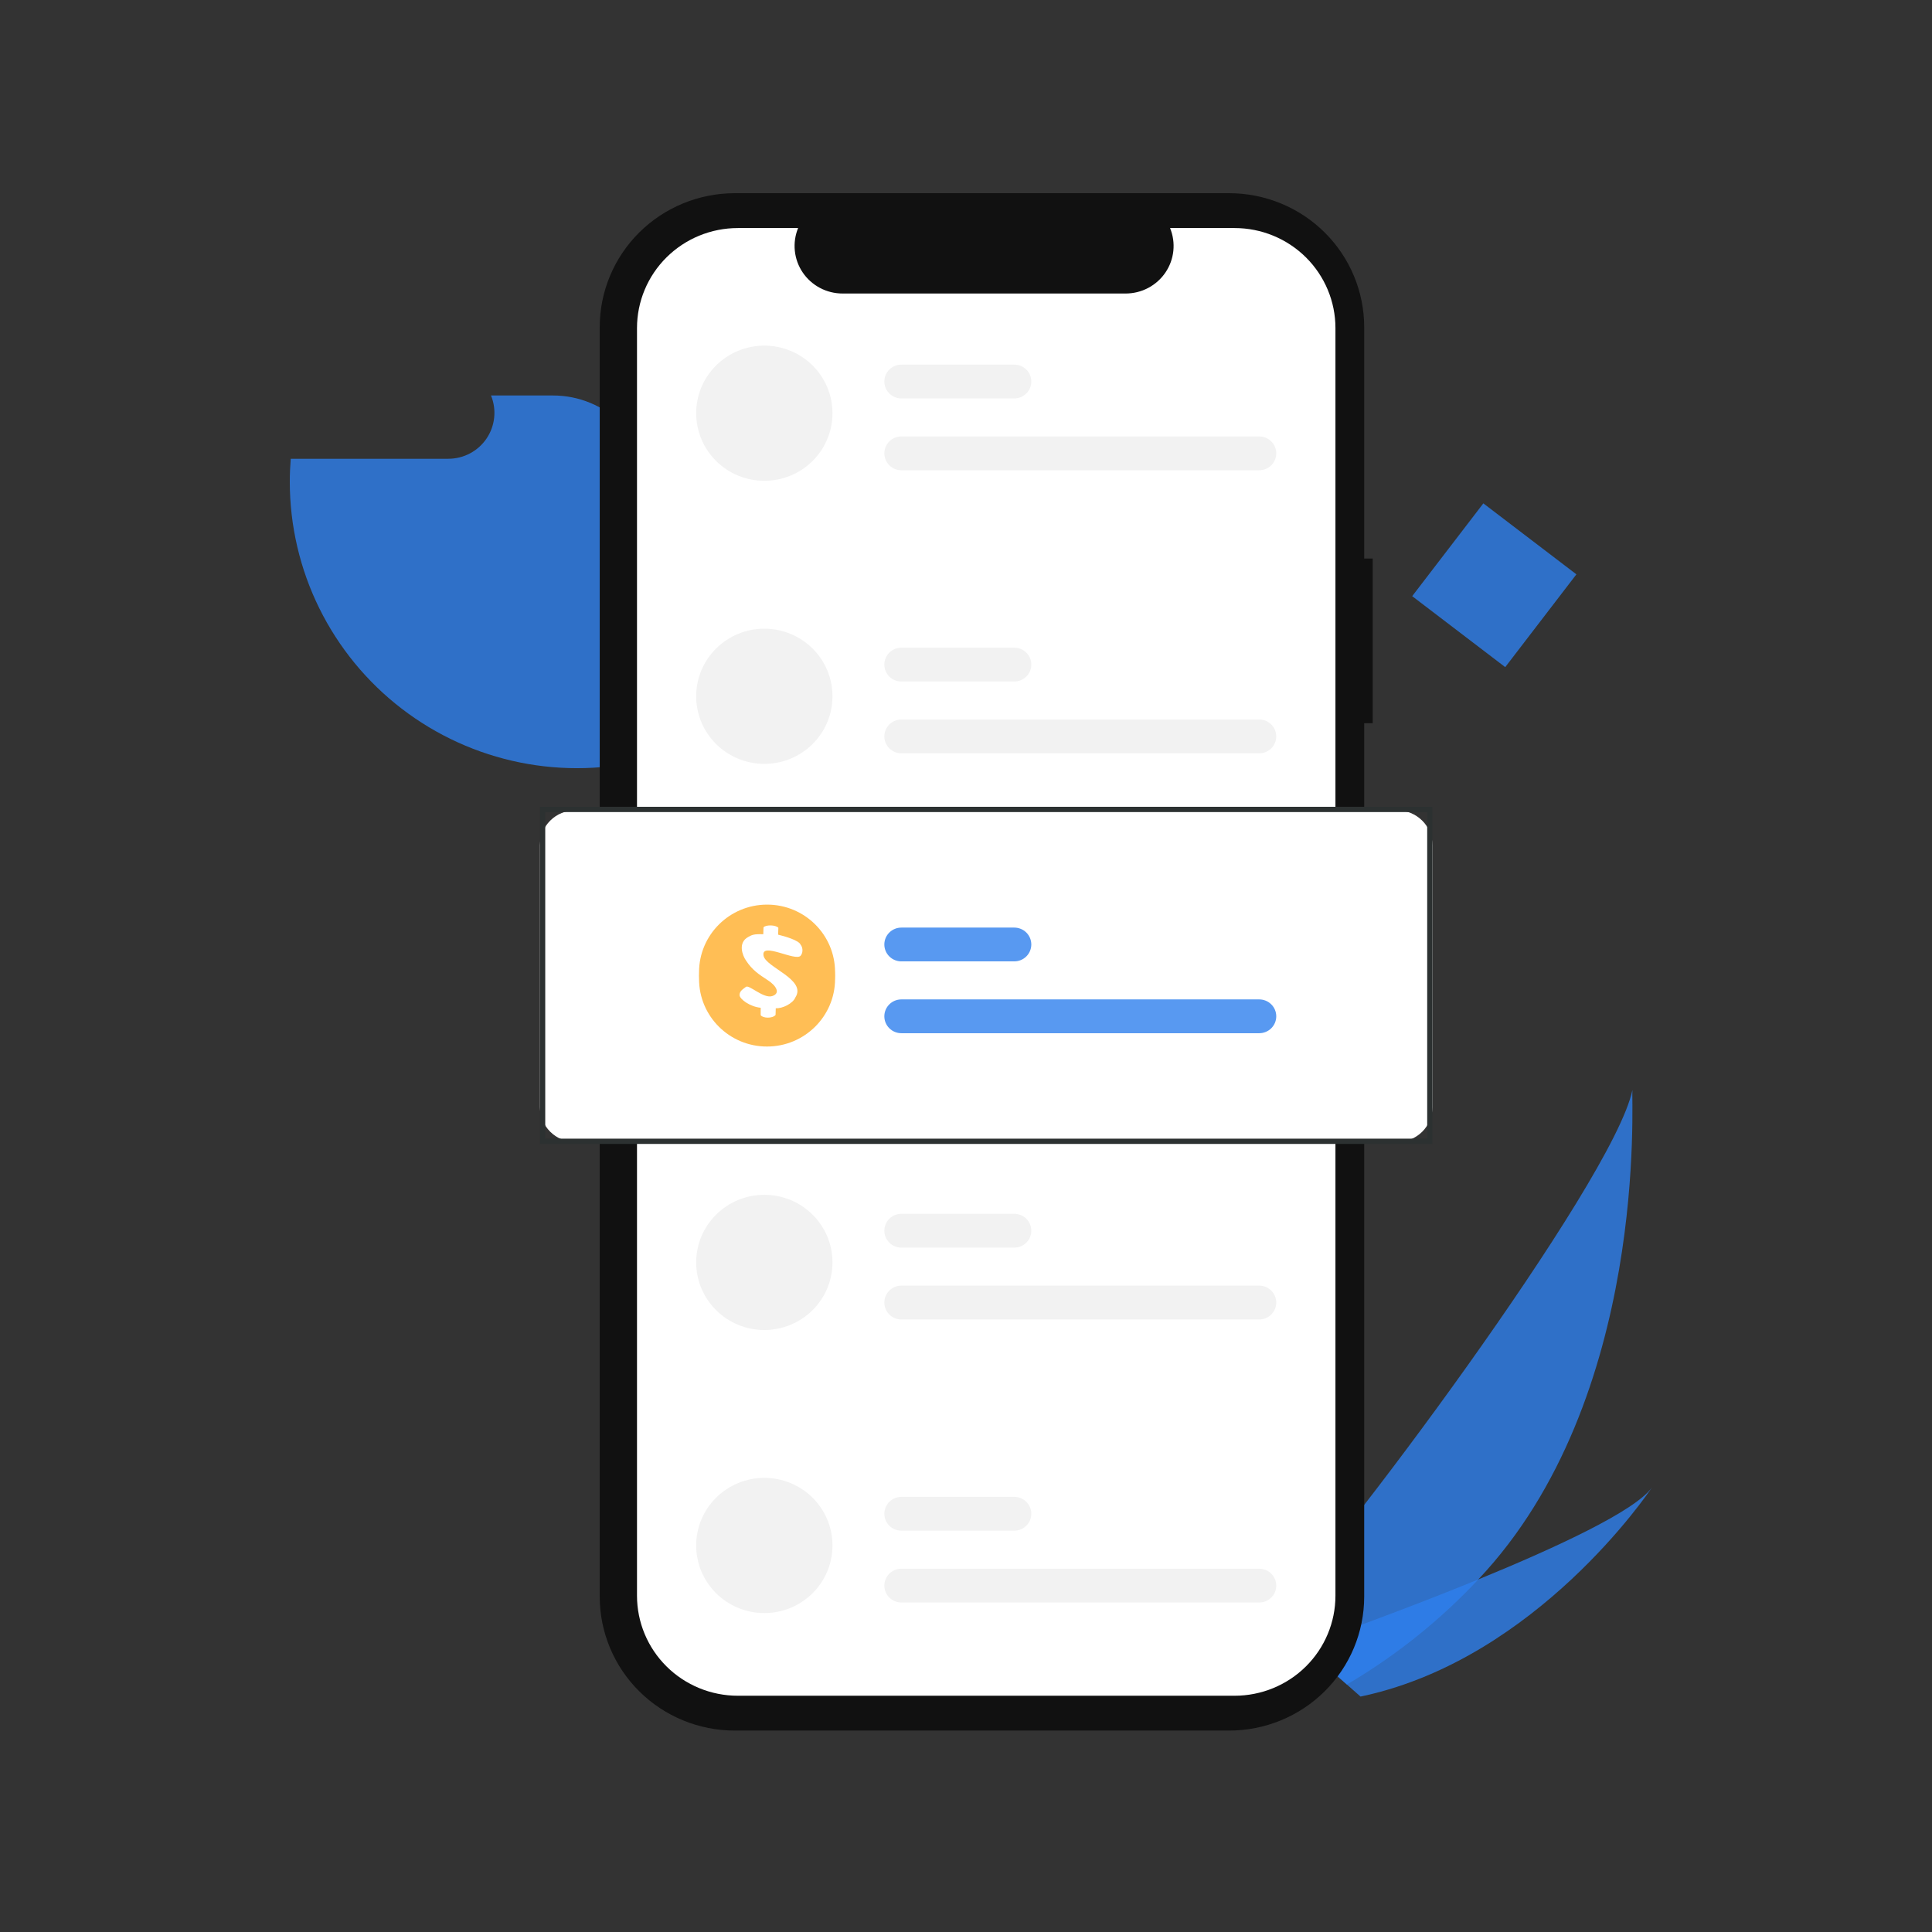 <?xml version="1.0" encoding="UTF-8"?> <svg xmlns="http://www.w3.org/2000/svg" width="230" height="230" viewBox="0 0 230 230" fill="none"><rect x="0" y="0" width="230" height="230" fill="#333333" stroke="none"/> <path d="M175.984 188.032C171.503 192.816 166.368 196.947 160.732 200.303C160.602 200.382 160.471 200.457 160.339 200.534L151.214 192.479C151.31 192.391 151.416 192.291 151.53 192.181C158.329 185.743 192.083 140.726 194.333 129.764C194.177 130.677 196.362 166.492 175.984 188.032Z" fill="#2F80ED" fill-opacity="0.8"></path> <path d="M162.493 201.857C162.32 201.898 162.144 201.937 161.968 201.972L155.122 195.929C155.256 195.883 155.413 195.827 155.591 195.766C158.529 194.729 167.277 191.598 175.983 188.031C185.338 184.198 194.648 179.866 196.65 177.091C196.221 177.736 182.99 197.286 162.493 201.857Z" fill="#2F80ED" fill-opacity="0.8"></path> <path d="M77.381 58.591V90.328C72.325 91.654 67.03 91.807 61.906 90.773C56.781 89.739 51.962 87.546 47.82 84.364C43.678 81.181 40.324 77.093 38.014 72.415C35.705 67.737 34.503 62.592 34.5 57.378C34.5 56.447 34.538 55.526 34.612 54.615H53.374C54.274 54.616 55.16 54.396 55.954 53.974C56.748 53.553 57.426 52.943 57.928 52.199C58.43 51.454 58.74 50.598 58.832 49.706C58.923 48.813 58.793 47.912 58.453 47.082H65.836C67.352 47.081 68.853 47.378 70.254 47.956C71.655 48.535 72.927 49.382 74 50.451C75.072 51.52 75.922 52.789 76.502 54.186C77.083 55.582 77.381 57.079 77.381 58.591Z" fill="#2F80ED" fill-opacity="0.8"></path> <path d="M163.418 66.493H162.404V38.944C162.404 36.85 161.988 34.777 161.18 32.843C160.372 30.908 159.188 29.151 157.695 27.67C156.202 26.189 154.43 25.015 152.479 24.214C150.528 23.412 148.438 23 146.326 23H87.474C83.21 23 79.121 24.68 76.105 27.67C73.09 30.66 71.396 34.715 71.396 38.944V190.076C71.396 194.305 73.09 198.361 76.105 201.351C79.12 204.341 83.21 206.021 87.474 206.021H146.326C150.59 206.021 154.68 204.341 157.695 201.351C160.71 198.361 162.404 194.305 162.404 190.076V86.102H163.418L163.418 66.493Z" fill="#111111"></path> <path d="M158.981 39.056V189.966C158.981 193.124 157.716 196.153 155.465 198.386C153.213 200.619 150.159 201.874 146.974 201.874H87.84C84.655 201.874 81.601 200.619 79.35 198.386C77.098 196.153 75.833 193.124 75.833 189.966V39.056C75.833 35.898 77.098 32.87 79.35 30.636C81.601 28.403 84.655 27.149 87.84 27.149H95.013C94.661 28.008 94.527 28.94 94.623 29.862C94.718 30.785 95.041 31.67 95.563 32.44C96.085 33.209 96.789 33.84 97.614 34.276C98.44 34.713 99.36 34.941 100.295 34.942H134.011C134.947 34.941 135.867 34.713 136.693 34.276C137.518 33.84 138.222 33.209 138.744 32.44C139.266 31.67 139.589 30.785 139.684 29.862C139.78 28.94 139.646 28.008 139.294 27.149H146.974C150.159 27.149 153.213 28.403 155.465 30.636C157.716 32.87 158.981 35.898 158.981 39.056Z" fill="white"></path> <path d="M90.992 41.145C89.926 41.145 88.871 41.354 87.886 41.758C86.902 42.163 86.007 42.755 85.254 43.502C84.5 44.25 83.903 45.137 83.495 46.113C83.087 47.09 82.877 48.136 82.877 49.193C82.877 50.25 83.087 51.296 83.495 52.272C83.903 53.249 84.5 54.136 85.254 54.883C86.007 55.63 86.902 56.223 87.886 56.628C88.871 57.032 89.926 57.24 90.992 57.24H90.992C93.144 57.24 95.208 56.392 96.73 54.883C98.251 53.374 99.106 51.327 99.106 49.193C99.106 47.059 98.251 45.012 96.73 43.502C95.208 41.993 93.144 41.145 90.992 41.145Z" fill="#F2F2F2"></path> <path d="M149.908 55.982H107.307C106.769 55.982 106.253 55.77 105.873 55.393C105.492 55.015 105.278 54.504 105.278 53.97C105.278 53.437 105.492 52.925 105.873 52.547C106.253 52.17 106.769 51.958 107.307 51.958H149.908C150.446 51.958 150.962 52.17 151.343 52.547C151.723 52.925 151.937 53.437 151.937 53.97C151.937 54.504 151.723 55.015 151.343 55.393C150.962 55.77 150.446 55.982 149.908 55.982Z" fill="#F2F2F2"></path> <path d="M120.747 47.432H107.307C106.769 47.432 106.253 47.22 105.873 46.843C105.492 46.465 105.278 45.954 105.278 45.42C105.278 44.887 105.492 44.375 105.873 43.998C106.253 43.62 106.769 43.408 107.307 43.408H120.747C121.285 43.408 121.801 43.62 122.181 43.998C122.562 44.375 122.775 44.887 122.775 45.42C122.775 45.954 122.562 46.465 122.181 46.843C121.801 47.22 121.285 47.432 120.747 47.432Z" fill="#F2F2F2"></path> <path d="M90.992 74.843C89.926 74.843 88.871 75.051 87.886 75.455C86.902 75.86 86.007 76.453 85.254 77.2C84.5 77.947 83.903 78.834 83.495 79.811C83.087 80.787 82.877 81.833 82.877 82.89C82.877 83.947 83.087 84.993 83.495 85.97C83.903 86.946 84.5 87.833 85.254 88.581C86.007 89.328 86.902 89.921 87.886 90.325C88.871 90.729 89.926 90.938 90.992 90.938H90.992C93.144 90.938 95.208 90.09 96.73 88.581C98.251 87.071 99.106 85.024 99.106 82.89C99.106 80.756 98.251 78.709 96.73 77.2C95.208 75.691 93.144 74.843 90.992 74.843Z" fill="#F2F2F2"></path> <path d="M149.908 89.68H107.307C106.769 89.68 106.253 89.468 105.873 89.091C105.492 88.713 105.278 88.201 105.278 87.668C105.278 87.134 105.492 86.623 105.873 86.245C106.253 85.868 106.769 85.656 107.307 85.656H149.908C150.446 85.656 150.962 85.868 151.343 86.245C151.723 86.623 151.937 87.134 151.937 87.668C151.937 88.201 151.723 88.713 151.343 89.091C150.962 89.468 150.446 89.68 149.908 89.68Z" fill="#F2F2F2"></path> <path d="M120.747 81.13H107.307C106.769 81.13 106.253 80.918 105.873 80.541C105.492 80.163 105.278 79.652 105.278 79.118C105.278 78.585 105.492 78.073 105.873 77.695C106.253 77.318 106.769 77.106 107.307 77.106H120.747C121.285 77.106 121.801 77.318 122.181 77.695C122.562 78.073 122.775 78.585 122.775 79.118C122.775 79.652 122.562 80.163 122.181 80.541C121.801 80.918 121.285 81.13 120.747 81.13Z" fill="#F2F2F2"></path> <path d="M90.992 142.239C88.84 142.239 86.776 143.086 85.254 144.596C83.732 146.105 82.877 148.152 82.877 150.286C82.877 152.42 83.732 154.467 85.254 155.976C86.775 157.485 88.84 158.333 90.992 158.333H90.992C93.144 158.333 95.208 157.485 96.73 155.976C98.251 154.467 99.106 152.42 99.106 150.286C99.106 148.152 98.251 146.105 96.73 144.596C95.208 143.086 93.144 142.239 90.992 142.239Z" fill="#F2F2F2"></path> <path d="M149.908 157.076H107.307C106.769 157.076 106.253 156.864 105.873 156.487C105.492 156.109 105.278 155.598 105.278 155.064C105.278 154.531 105.492 154.019 105.873 153.642C106.253 153.264 106.769 153.052 107.307 153.052H149.908C150.446 153.052 150.962 153.264 151.343 153.642C151.723 154.019 151.937 154.531 151.937 155.064C151.937 155.598 151.723 156.109 151.343 156.487C150.962 156.864 150.446 157.076 149.908 157.076Z" fill="#F2F2F2"></path> <path d="M120.747 148.525H107.307C106.769 148.525 106.253 148.313 105.873 147.936C105.492 147.559 105.278 147.047 105.278 146.513C105.278 145.98 105.492 145.468 105.873 145.091C106.253 144.713 106.769 144.501 107.307 144.501H120.747C121.285 144.501 121.801 144.713 122.181 145.091C122.562 145.468 122.775 145.98 122.775 146.513C122.775 147.047 122.562 147.559 122.181 147.936C121.801 148.313 121.285 148.525 120.747 148.525Z" fill="#F2F2F2"></path> <path d="M90.992 175.937C89.926 175.937 88.871 176.145 87.886 176.55C86.902 176.954 86.007 177.547 85.254 178.294C84.5 179.041 83.903 179.928 83.495 180.905C83.087 181.881 82.877 182.927 82.877 183.984C82.877 185.041 83.087 186.087 83.495 187.064C83.903 188.04 84.5 188.927 85.254 189.675C86.007 190.422 86.902 191.015 87.886 191.419C88.871 191.823 89.926 192.032 90.992 192.032H90.992C93.144 192.032 95.208 191.184 96.73 189.675C98.251 188.165 99.106 186.119 99.106 183.984C99.106 181.85 98.251 179.803 96.73 178.294C95.208 176.785 93.144 175.937 90.992 175.937Z" fill="#F2F2F2"></path> <path d="M149.908 190.774H107.307C106.769 190.774 106.253 190.562 105.873 190.185C105.492 189.808 105.278 189.296 105.278 188.763C105.278 188.229 105.492 187.717 105.873 187.34C106.253 186.963 106.769 186.751 107.307 186.751H149.908C150.446 186.751 150.962 186.963 151.343 187.34C151.723 187.717 151.937 188.229 151.937 188.763C151.937 189.296 151.723 189.808 151.343 190.185C150.962 190.562 150.446 190.774 149.908 190.774Z" fill="#F2F2F2"></path> <path d="M120.747 182.223H107.307C106.769 182.223 106.253 182.011 105.873 181.634C105.492 181.257 105.278 180.745 105.278 180.212C105.278 179.678 105.492 179.166 105.873 178.789C106.253 178.412 106.769 178.2 107.307 178.2H120.747C121.285 178.2 121.801 178.412 122.181 178.789C122.562 179.166 122.775 179.678 122.775 180.212C122.775 180.745 122.562 181.257 122.181 181.634C121.801 182.011 121.285 182.223 120.747 182.223Z" fill="#F2F2F2"></path> <path d="M166.348 135.952H68.466C67.357 135.951 66.293 135.513 65.509 134.735C64.725 133.957 64.283 132.903 64.282 131.803V100.619C64.283 99.519 64.725 98.464 65.509 97.687C66.293 96.909 67.357 96.471 68.466 96.47H166.348C167.457 96.471 168.521 96.909 169.305 97.687C170.09 98.464 170.531 99.519 170.532 100.619V131.803C170.531 132.903 170.09 133.957 169.305 134.735C168.521 135.513 167.457 135.951 166.348 135.952Z" fill="white"></path> <ellipse rx="8.097" ry="8.046" transform="matrix(1 0 -0.001 1 91.317 116.541)" fill="#FFBE55"></ellipse> <path d="M90.56 120.774C89.298 120.663 88.043 119.744 88.043 119.262C88.044 118.792 88.429 118.569 88.807 118.284C89.186 117.999 90.911 119.729 91.944 119.381C92.976 119.033 92.356 118.11 91.428 117.509C90.334 116.802 89.545 116.276 88.811 115.149C88.415 114.593 87.783 113.031 89.094 112.337C89.504 112.12 89.66 111.983 90.868 112.02L90.894 111.198C91.174 110.881 92.339 110.896 92.662 111.251L92.636 112.073C93.377 112.251 95.143 112.748 95.316 113.281C95.523 113.501 95.678 114.14 95.315 114.578C94.712 115.304 90.572 112.873 90.898 114.578C91.166 115.975 96.079 117.417 94.685 119.551C94.391 120.27 93.139 120.887 92.355 120.829L92.329 121.631C91.938 122.088 90.8 122.019 90.559 121.656L90.56 120.774Z" fill="white"></path> <path d="M149.908 123.001H107.306C106.768 123.001 106.252 122.789 105.872 122.411C105.491 122.034 105.278 121.522 105.278 120.989C105.278 120.455 105.491 119.943 105.872 119.566C106.252 119.189 106.768 118.977 107.306 118.977H149.908C150.446 118.977 150.962 119.189 151.342 119.566C151.723 119.943 151.936 120.455 151.936 120.989C151.936 121.522 151.723 122.034 151.342 122.411C150.962 122.789 150.446 123.001 149.908 123.001Z" fill="#2F80ED" fill-opacity="0.8"></path> <path d="M120.746 114.45H107.306C106.768 114.45 106.252 114.238 105.872 113.861C105.491 113.484 105.278 112.972 105.278 112.438C105.278 111.905 105.491 111.393 105.872 111.016C106.252 110.639 106.768 110.427 107.306 110.427H120.746C121.284 110.427 121.8 110.639 122.181 111.016C122.561 111.393 122.775 111.905 122.775 112.438C122.775 112.972 122.561 113.484 122.181 113.861C121.8 114.238 121.284 114.45 120.746 114.45Z" fill="#2F80ED" fill-opacity="0.8"></path> <rect x="64.596" y="96.361" width="105.622" height="39.508" stroke="#2C3131" stroke-width="0.628"></rect> <ellipse rx="8.097" ry="8.046" transform="matrix(1 0 -0.001 1 91.316 115.738)" fill="#FFBE55"></ellipse> <path d="M90.559 119.971C89.297 119.86 88.042 118.941 88.042 118.459C88.043 117.989 88.428 117.766 88.806 117.481C89.185 117.196 90.91 118.926 91.943 118.578C92.976 118.23 92.355 117.307 91.427 116.707C90.333 115.999 89.544 115.473 88.81 114.346C88.414 113.79 87.782 112.228 89.094 111.534C89.504 111.317 89.659 111.18 90.867 111.217L90.894 110.395C91.173 110.078 92.338 110.093 92.661 110.448L92.635 111.27C93.376 111.448 95.142 111.945 95.315 112.478C95.522 112.698 95.677 113.337 95.314 113.775C94.712 114.502 90.571 112.07 90.898 113.775C91.165 115.172 96.078 116.614 94.684 118.748C94.39 119.467 93.138 120.084 92.354 120.026L92.329 120.828C91.938 121.285 90.799 121.216 90.558 120.853L90.559 119.971Z" fill="white"></path> <path d="M187.666 68.374L176.589 59.925L168.118 70.971L179.194 79.42L187.666 68.374Z" fill="#2F80ED" fill-opacity="0.8"></path> </svg> 